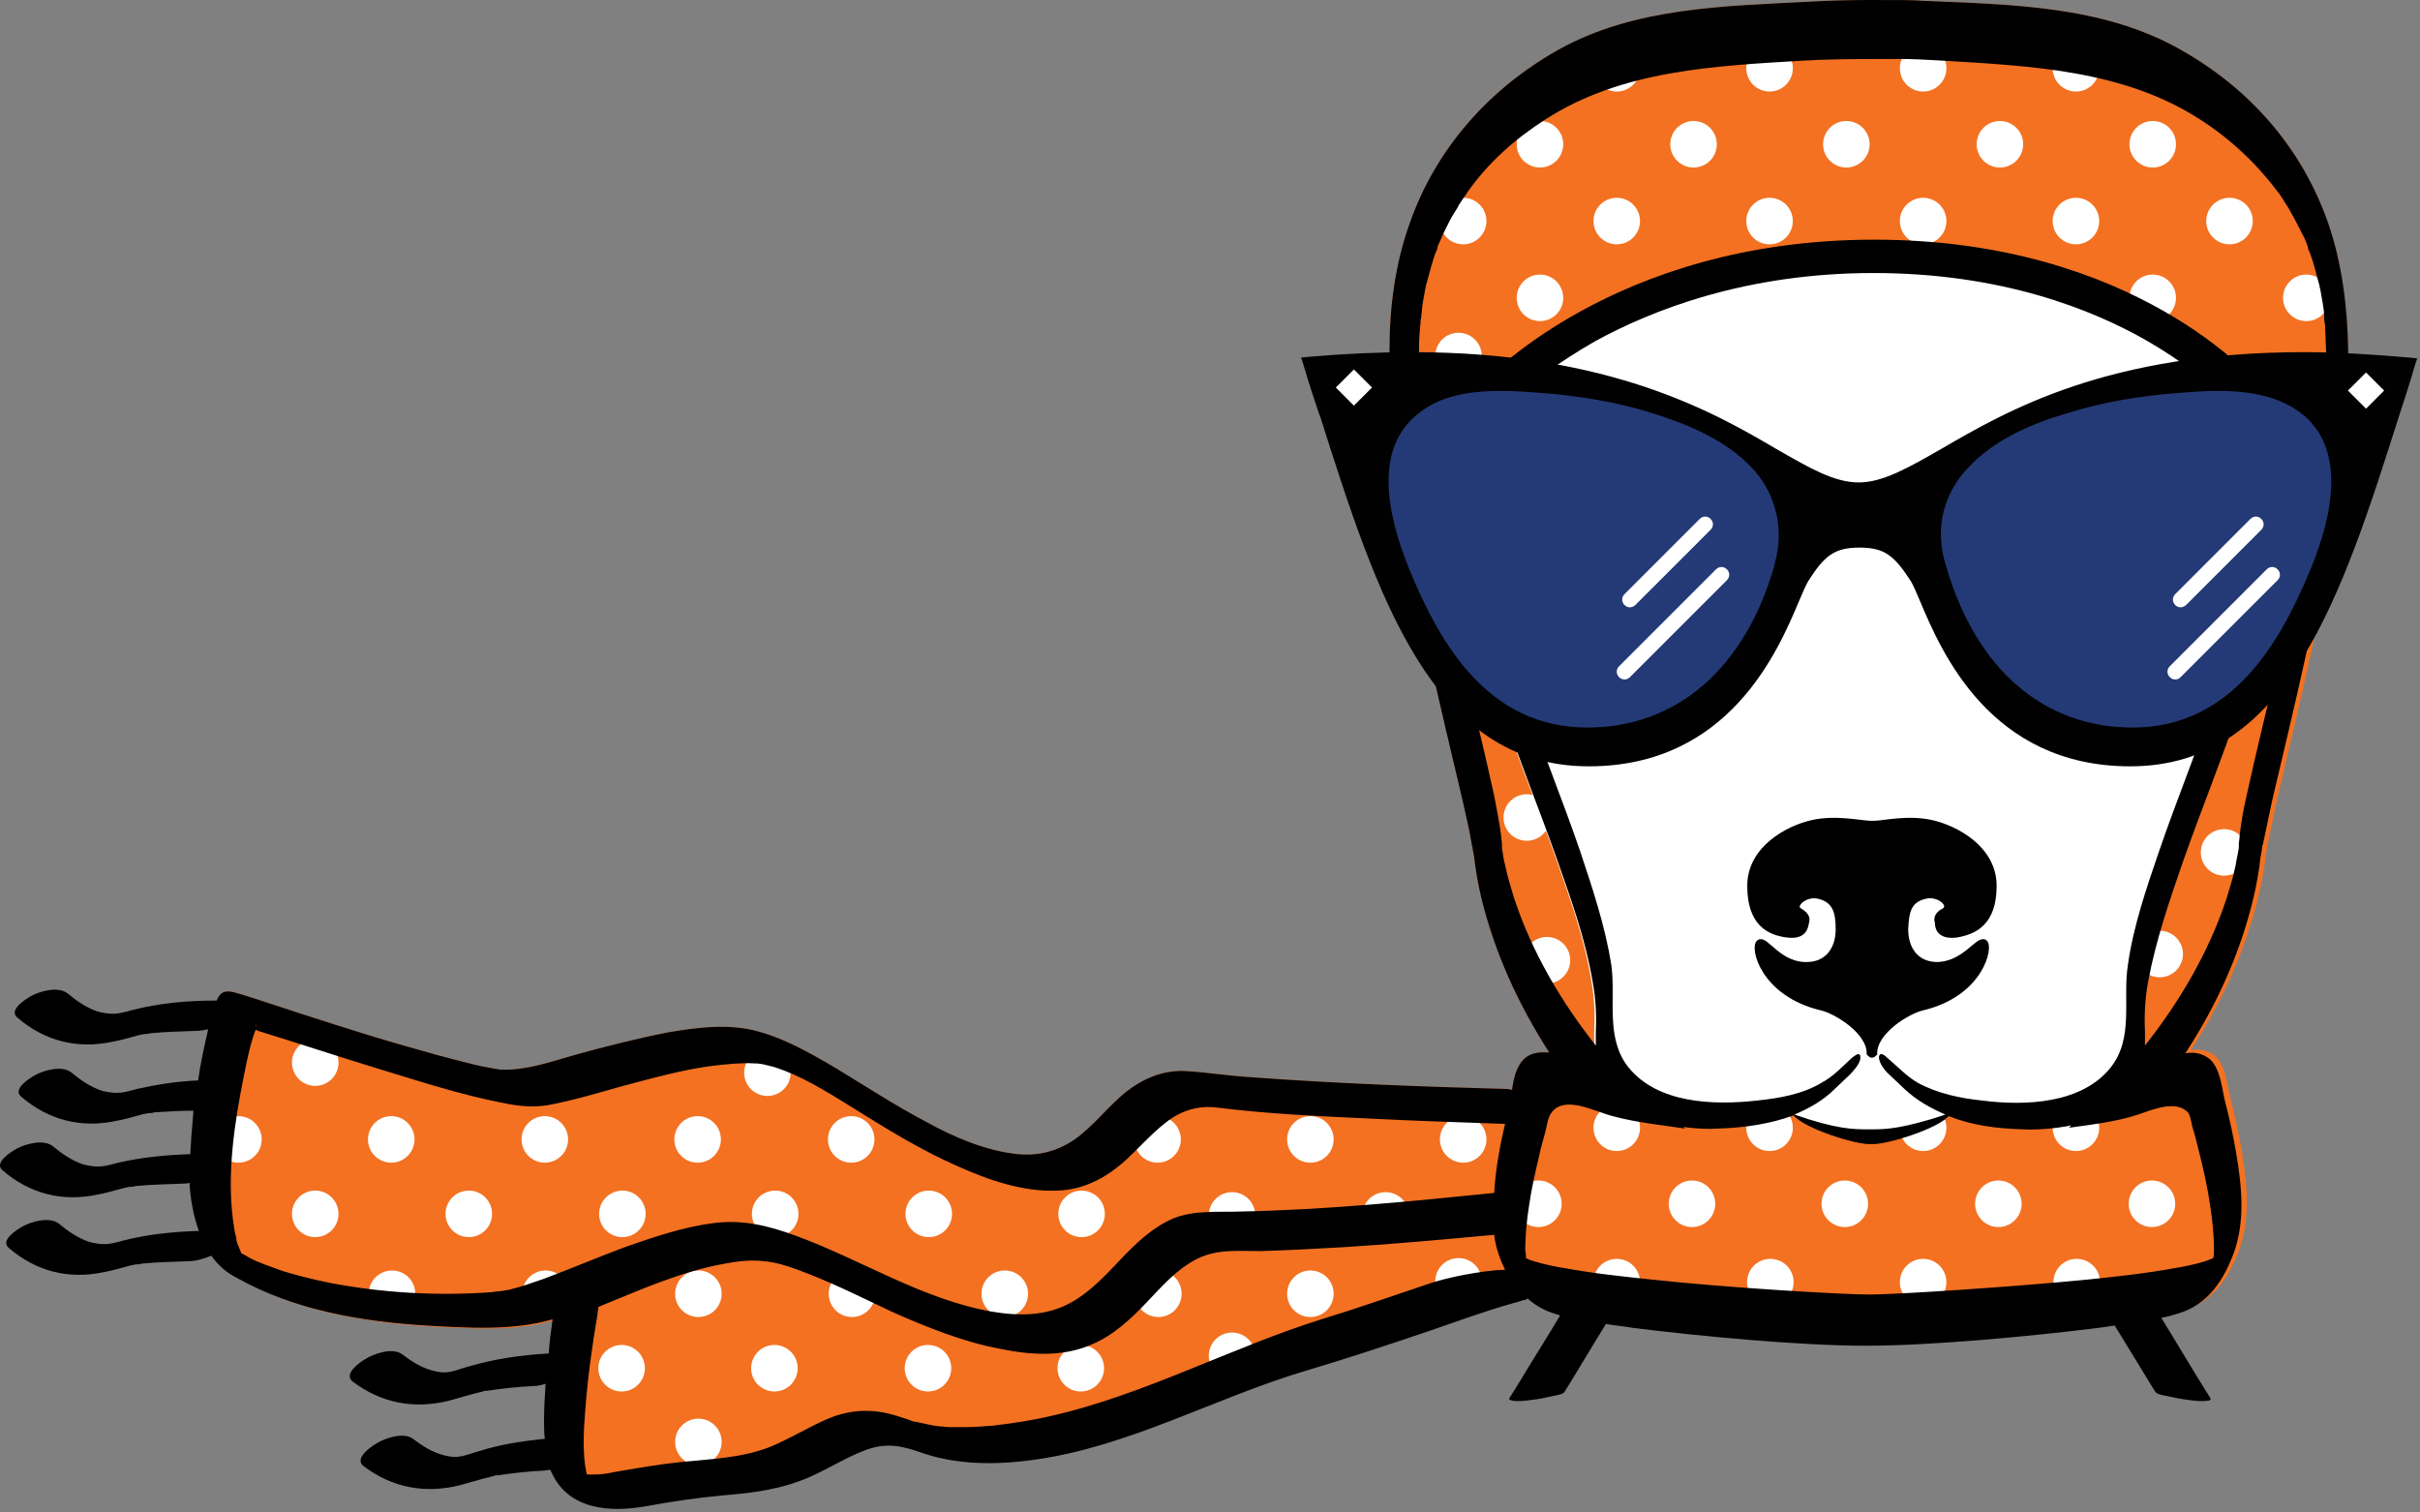 <?xml version="1.0" encoding="UTF-8" standalone="no"?>
<!DOCTYPE svg PUBLIC "-//W3C//DTD SVG 1.1//EN" "http://www.w3.org/Graphics/SVG/1.1/DTD/svg11.dtd">
<svg width="100%" height="100%" viewBox="0 0 312 195" version="1.1" xmlns="http://www.w3.org/2000/svg" xmlns:xlink="http://www.w3.org/1999/xlink" xml:space="preserve" xmlns:serif="http://www.serif.com/" style="fill-rule:evenodd;clip-rule:evenodd;stroke-miterlimit:10;">
    <rect x="0" y="0" width="312" height="195" fill="#808080" stroke="none"/>
    <g transform="matrix(1,0,0,1,-15.059,-54.1)">
        <g id="Layer_1">
            <g>
                <g>
                    <g>
                        <path d="M204.9,163.4C204.9,163.7 204.9,163.6 204.9,163.4Z" style="fill:none;fill-rule:nonzero;"/>
                        <path d="M307.1,163.4C307.1,163.6 307.1,163.7 307.1,163.4Z" style="fill:none;fill-rule:nonzero;"/>
                        <path d="M317.8,99.2C317.7,93.6 317,88 315.2,82.8C311.8,73.1 305,65.4 296,60.4C286,54.8 274.3,54.7 262.9,54.2C261.9,54.1 259.1,54.1 256.1,54.1C253.3,54.1 250.3,54.2 248.7,54.3C237.4,54.9 225.9,55 216,60.5C207.1,65.5 200.2,73.2 196.8,82.9C194.9,88.2 194.2,93.8 194.2,99.3C194.1,106.3 194.8,113.3 195.8,120.2C197.7,132.7 200.7,144.9 203.6,157.2C204,159.1 204.5,161 204.8,162.9C204.8,163.1 204.9,163.3 204.9,163.4L204.9,163.1C204.9,163.6 205,164.1 205.1,164.5C205.3,166.2 205.6,168 206,169.7C207.7,176.8 210.8,183.6 214.8,189.8C213.7,189.7 212.5,189.8 211.7,190.5C210.6,191.4 210.2,193.1 210,194.6C209.8,194.6 209.6,194.5 209.4,194.5C198.4,194.2 187.5,193.8 176.6,193C173.4,192.8 171.1,192.4 168.1,192.2C165.1,192 162.5,193.1 160.2,194.9C158.1,196.6 156.5,198.7 154.4,200.4C152.1,202.3 149.3,203.2 146.3,202.9C142.2,202.5 138,200.7 134.4,198.7C130.4,196.6 126.6,194.1 122.8,191.8C119.4,189.8 115.9,187.8 112.1,186.9C108.5,186.1 104.7,186.6 101.2,187.2C97.1,188 93.2,189 89.2,190.1C86.4,190.9 83.5,191.9 80.7,192L79.6,192C79.4,192 79.1,191.9 78.9,191.9C77.8,191.7 76.7,191.5 75.6,191.2C72.7,190.5 69.9,189.7 67.1,188.9C61.2,187.2 55.4,185.3 49.6,183.4C48.1,182.9 46.6,182.4 45.1,182C43.3,181.6 43.1,182.8 42.7,184.2C41.1,189.6 40.2,195.4 39.8,201C39.4,207.3 39.6,215.4 45.8,218.9C53.2,223.1 62,224.6 70.4,225.1C75.6,225.4 81.4,225.8 86.6,224.3C86.4,225.9 86.2,227.5 86,229.1C85.7,231.7 85.5,234.4 85.6,237C85.6,239.2 85.7,241.6 86.6,243.6C88.8,248.4 94.2,248.7 98.7,247.9C102,247.3 105.3,246.8 108.6,246.5C112.5,246.2 116.3,245.7 119.9,244.1C122.4,243 124.7,241.5 127.2,240.6C129.7,239.7 131.7,240.1 134,240.9C138.7,242.6 143.9,242.6 148.8,241.9C161.1,240.2 172.1,233.9 183.9,230.4C189.3,228.8 194.7,227 200,225.2C203.5,224 207,222.7 210.6,221.7C211.1,221.6 211.5,221.4 212,221.3C212.2,221.3 212.3,221.2 212.4,221.1C213.4,222 214.6,222.7 216,223.1C219.3,224 222.8,224.5 226.2,224.9C235,226 247.8,227.2 256.2,227.2C264.6,227.2 277.4,226 286.2,224.9C289.6,224.5 293.1,224.1 296.4,223.1C300.4,222 302.5,218.7 303.8,215.1C305.2,211.1 304.8,206.8 304.1,202.6C303.7,200.2 303.2,197.9 302.6,195.6C302.2,193.9 302,191.4 300.6,190.2C299.7,189.5 298.6,189.3 297.5,189.5C301.5,183.4 304.6,176.6 306.3,169.4C306.7,167.7 307,166 307.2,164.2C307.3,163.7 307.4,163.2 307.4,162.8L307.4,163.1C307.4,162.9 307.4,162.7 307.5,162.6C307.9,160.7 308.3,158.8 308.7,156.9C311.6,144.6 314.6,132.4 316.5,119.9C317.3,113.2 317.9,106.2 317.8,99.2Z" style="fill:rgb(243,113,33);fill-rule:nonzero;"/>
                        <g>
                            <g>
                                <circle cx="203.7" cy="82.6" r="3" style="fill:white;"/>
                                <circle cx="223.5" cy="82.6" r="3" style="fill:white;"/>
                                <circle cx="243.2" cy="82.6" r="3" style="fill:white;"/>
                                <circle cx="263" cy="82.6" r="3" style="fill:white;"/>
                                <circle cx="282.7" cy="82.6" r="3" style="fill:white;"/>
                                <circle cx="302.5" cy="82.6" r="3" style="fill:white;"/>
                            </g>
                            <g>
                                <circle cx="213.6" cy="92.5" r="3" style="fill:white;"/>
                                <circle cx="292.6" cy="92.5" r="3" style="fill:white;"/>
                                <circle cx="312.4" cy="92.5" r="3" style="fill:white;"/>
                            </g>
                            <g>
                                <circle cx="203.1" cy="100" r="3" style="fill:white;"/>
                            </g>
                            <g>
                                <circle cx="203.7" cy="201" r="3" style="fill:white;"/>
                                <circle cx="223.5" cy="199.5" r="3" style="fill:white;"/>
                                <circle cx="243.2" cy="199.5" r="3" style="fill:white;"/>
                                <circle cx="263" cy="199.5" r="3" style="fill:white;"/>
                                <circle cx="282.7" cy="199.5" r="3" style="fill:white;"/>
                                <circle cx="301.8" cy="164" r="3" style="fill:white;"/>
                                <circle cx="293.5" cy="177.1" r="3" style="fill:white;"/>
                                <circle cx="211.9" cy="159.5" r="3" style="fill:white;"/>
                                <circle cx="214.5" cy="177.9" r="3" style="fill:white;"/>
                            </g>
                            <g>
                                <circle cx="55.7" cy="210.6" r="3" style="fill:white;"/>
                                <circle cx="75.5" cy="210.6" r="3" style="fill:white;"/>
                                <circle cx="95.3" cy="210.6" r="3" style="fill:white;"/>
                                <circle cx="115" cy="210.6" r="3" style="fill:white;"/>
                                <circle cx="134.8" cy="210.6" r="3" style="fill:white;"/>
                                <circle cx="154.5" cy="210.6" r="3" style="fill:white;"/>
                            </g>
                            <g>
                                <circle cx="65.6" cy="220.9" r="3" style="fill:white;"/>
                                <circle cx="85.4" cy="220.9" r="3" style="fill:white;"/>
                                <circle cx="105.1" cy="220.9" r="3" style="fill:white;"/>
                                <circle cx="124.9" cy="220.9" r="3" style="fill:white;"/>
                                <circle cx="144.6" cy="220.9" r="3" style="fill:white;"/>
                                <circle cx="164.4" cy="220.9" r="3" style="fill:white;"/>
                            </g>
                            <g>
                                <circle cx="184" cy="220.9" r="3" style="fill:white;"/>
                                <circle cx="203.1" cy="219.3" r="3" style="fill:white;"/>
                                <circle cx="223.5" cy="219.4" r="3" style="fill:white;"/>
                                <circle cx="243.3" cy="219.4" r="3" style="fill:white;"/>
                                <circle cx="263" cy="219.4" r="3" style="fill:white;"/>
                                <circle cx="282.8" cy="219.4" r="3" style="fill:white;"/>
                            </g>
                            <g>
                                <circle cx="173.9" cy="210.8" r="3" style="fill:white;"/>
                                <circle cx="193.7" cy="210.8" r="3" style="fill:white;"/>
                                <circle cx="213.4" cy="209.3" r="3" style="fill:white;"/>
                                <circle cx="233.2" cy="209.3" r="3" style="fill:white;"/>
                                <circle cx="252.9" cy="209.3" r="3" style="fill:white;"/>
                                <circle cx="272.7" cy="209.3" r="3" style="fill:white;"/>
                                <circle cx="292.5" cy="209.3" r="3" style="fill:white;"/>
                            </g>
                            <g>
                                <circle cx="95.2" cy="230.5" r="3" style="fill:white;"/>
                                <circle cx="114.9" cy="230.5" r="3" style="fill:white;"/>
                                <circle cx="134.7" cy="230.5" r="3" style="fill:white;"/>
                                <circle cx="154.4" cy="230.5" r="3" style="fill:white;"/>
                                <circle cx="173.9" cy="228.9" r="3" style="fill:white;"/>
                            </g>
                            <g>
                                <circle cx="105.1" cy="240" r="3" style="fill:white;"/>
                            </g>
                            <g>
                                <circle cx="85.3" cy="201" r="3" style="fill:white;"/>
                                <circle cx="105" cy="201" r="3" style="fill:white;"/>
                                <circle cx="45.8" cy="201" r="3" style="fill:white;"/>
                                <circle cx="55.7" cy="191.1" r="3" style="fill:white;"/>
                                <circle cx="114" cy="192.4" r="3" style="fill:white;"/>
                                <circle cx="65.5" cy="201" r="3" style="fill:white;"/>
                                <circle cx="124.8" cy="201" r="3" style="fill:white;"/>
                                <circle cx="164.3" cy="201" r="3" style="fill:white;"/>
                                <circle cx="184" cy="201" r="3" style="fill:white;"/>
                            </g>
                            <g>
                                <circle cx="213.6" cy="72.7" r="3" style="fill:white;"/>
                                <circle cx="233.4" cy="72.7" r="3" style="fill:white;"/>
                                <circle cx="253.1" cy="72.7" r="3" style="fill:white;"/>
                                <circle cx="272.9" cy="72.7" r="3" style="fill:white;"/>
                                <circle cx="292.6" cy="72.7" r="3" style="fill:white;"/>
                            </g>
                            <g>
                                <circle cx="223.5" cy="62.9" r="3" style="fill:white;"/>
                                <circle cx="243.2" cy="62.9" r="3" style="fill:white;"/>
                                <circle cx="263" cy="62.9" r="3" style="fill:white;"/>
                                <circle cx="282.7" cy="62.9" r="3" style="fill:white;"/>
                            </g>
                        </g>
                    </g>
                    <g>
                        <path d="M306.8,107.6C306.4,106.8 305.8,106 305,105.5C304.9,105.4 304.8,105.4 304.7,105.3C304.7,105.3 289.6,87 256.5,87C223.4,87 207,105.4 207,105.4C206.2,105.9 205.6,106.7 205.2,107.5C205.1,107.8 204.7,109 205.4,108.5C205.5,108.4 205.6,108.4 205.7,108.3C206,108.1 206.2,108.1 206.3,108C207,107.8 207.7,107.7 208.3,108.2C209.3,108.9 209.4,110.4 209.4,111.5C209.4,114.5 208.6,117.4 207.8,120.2C206.7,124.4 205.7,128.8 205.9,133.2C206,137.3 207.2,141.3 208.5,145.2C210.7,151.7 213.3,158.1 215.6,164.6C217.4,169.7 219.3,175 220.2,180.4C220.6,182.6 220.7,184.7 220.6,186.8C220.5,189.1 220.8,191.5 222,193.6C224.8,198.5 231.3,199.5 236.4,199.4C239.8,199.3 243.1,198.8 246.1,197.7C248.8,198.9 252.9,200.5 256.3,200.5C260.4,200.5 262.6,199.2 266,197.7C269,198.9 272.2,199.3 275.6,199.4C280.7,199.5 287.2,198.5 290,193.6C291.2,191.5 291.4,189.2 291.4,186.8C291.3,184.7 291.4,182.6 291.8,180.4C292.8,175 294.6,169.8 296.4,164.6C298.7,158.1 301.3,151.7 303.5,145.2C304.8,141.3 306,137.3 306.1,133.2C306.2,128.8 305.3,124.5 304.2,120.2C303.4,117.4 302.6,114.4 302.6,111.5C302.6,110.4 302.7,108.9 303.7,108.2C304.3,107.8 305,107.9 305.7,108C305.8,108 306,108.1 306.3,108.3C306.4,108.3 306.5,108.4 306.6,108.5C307.3,109.1 306.9,107.8 306.8,107.6Z" style="fill:white;fill-rule:nonzero;"/>
                        <path d="M256.6,160.3C257.9,160.3 261,159.5 264.1,160.2C267.2,160.9 272.1,163.5 272.1,168.3C272.1,173.1 269.6,174.2 267.3,174.6C264.9,174.9 264.9,173.4 264.9,173.1C264.8,172.7 264.6,172.1 265.8,171.5C266.8,170.7 265,169.2 263.3,169.6C261.1,170.1 260.8,171.6 260.7,173.9C260.7,176.5 262.1,178.4 264.6,178.5C268.2,178.6 270.1,175.1 270.9,175.6C271.7,176.1 270.5,182.2 262.9,184C261.1,184.4 256.7,187 256.7,189.9C256.7,189.9 256.5,190.1 256.4,190.1C256.3,190.1 256.1,189.9 256.1,189.9C256.1,187 251.7,184.4 249.9,184C242.3,182.2 241,176.1 241.9,175.6C242.7,175.1 244.5,178.7 248.2,178.5C250.7,178.4 252.1,176.5 252.1,173.9C252.1,171.7 251.7,170.1 249.5,169.6C247.8,169.2 246,170.8 247,171.5C248.2,172.2 248,172.7 247.9,173.1C247.8,173.4 247.8,174.9 245.5,174.6C243.1,174.3 240.7,173.1 240.7,168.3C240.7,163.5 245.6,160.9 248.7,160.2C251.8,159.5 255,160.3 256.3,160.3L256.6,160.3Z" style="fill-rule:nonzero;stroke:black;stroke-width:0.75px;"/>
                    </g>
                    <g>
                        <path d="M204.9,163.4C204.9,163.7 204.9,163.6 204.9,163.4Z" style="fill-rule:nonzero;"/>
                        <path d="M307.1,163.4C307.1,163.6 307.1,163.7 307.1,163.4Z" style="fill-rule:nonzero;"/>
                        <path d="M317.8,99.2C317.7,93.6 317,88 315.2,82.8C311.8,73.1 305,65.4 296,60.4C286,54.8 274.3,54.7 262.9,54.2C261.9,54.1 259.1,54.1 256.1,54.1C253.3,54.1 250.3,54.2 248.7,54.3C237.4,54.9 225.9,55 216,60.5C207.1,65.5 200.2,73.2 196.8,82.9C194.9,88.2 194.2,93.8 194.2,99.3C194.1,106.3 194.8,113.3 195.8,120.2C197.7,132.7 200.7,144.9 203.6,157.2C204,159.1 204.5,161 204.8,162.9C204.8,163.1 204.9,163.3 204.9,163.4L204.9,163.1C204.9,163.6 205,164.1 205.1,164.5C205.3,166.2 205.6,168 206,169.7C207.7,176.8 210.8,183.6 214.8,189.8C213.7,189.7 212.5,189.8 211.7,190.5C210.6,191.4 210.2,193.1 210,194.6C209.8,194.6 209.6,194.5 209.4,194.5C198.4,194.2 187.5,193.8 176.6,193C173.4,192.8 171.1,192.4 168.1,192.2C165.1,192 162.5,193.1 160.2,194.9C158.1,196.6 156.5,198.7 154.4,200.4C152.1,202.3 149.3,203.2 146.3,202.9C142.2,202.5 138,200.7 134.4,198.7C130.4,196.6 126.6,194.1 122.8,191.8C119.4,189.8 115.9,187.8 112.1,186.9C108.5,186.1 104.7,186.6 101.2,187.2C97.1,188 93.2,189 89.2,190.1C86.4,190.9 83.5,191.9 80.7,192L79.6,192C79.4,192 79.1,191.9 78.9,191.9C77.8,191.7 76.7,191.5 75.6,191.2C72.7,190.5 69.9,189.7 67.1,188.9C61.2,187.2 55.4,185.3 49.6,183.4C48.1,182.9 46.6,182.4 45.1,182C43.8,181.7 43.3,182.3 43,183.1C39.3,183.1 35.8,183.4 32.2,184.3C31.1,184.6 30.4,184.8 29.6,184.8C29.1,184.8 28.3,184.7 27.6,184.5C26.2,184 25,183.2 23.8,182.2C22.6,181.2 20.2,181.9 19.1,182.5C18.4,182.9 16.1,184.3 17.3,185.3C20.8,188.3 25,189.4 29.6,188.4C30.7,188.2 31.7,187.9 32.8,187.6C33.2,187.5 33.6,187.4 34,187.4C34.2,187.4 34.4,187.3 34.6,187.3C36.6,187.1 38.5,187.1 40.5,187C40.9,187 41.4,186.9 41.9,186.8C41.4,189 40.9,191.2 40.6,193.4C38,193.5 35.4,193.9 32.7,194.5C31.6,194.8 30.9,195 30.1,195C29.6,195 28.8,194.9 28.1,194.7C26.7,194.2 25.5,193.4 24.3,192.4C23.1,191.4 20.7,192.1 19.6,192.7C18.9,193.1 16.6,194.5 17.8,195.5C21.3,198.5 25.5,199.6 30.1,198.6C31.2,198.4 32.2,198.1 33.3,197.8C33.7,197.7 34.1,197.6 34.5,197.6C34.7,197.6 34.9,197.5 35.1,197.5C36.7,197.4 38.4,197.3 40,197.3C39.9,198.5 39.8,199.7 39.7,201C39.7,201.6 39.6,202.3 39.6,202.9C36.5,203 33.4,203.3 30.3,204C29.2,204.3 28.5,204.5 27.7,204.5C27.2,204.5 26.4,204.4 25.7,204.2C24.3,203.7 23.1,202.9 21.9,201.9C20.7,200.9 18.3,201.6 17.2,202.2C16.5,202.6 14.2,204 15.4,205C18.9,208 23.1,209.1 27.7,208.1C28.8,207.9 29.8,207.6 30.9,207.3C31.3,207.2 31.7,207.1 32.1,207.1C32.3,207.1 32.5,207 32.7,207C34.7,206.8 36.6,206.8 38.6,206.7C38.9,206.7 39.2,206.7 39.5,206.6C39.6,208.7 40,210.9 40.7,212.8C37.5,212.9 34.3,213.2 31.1,214C30,214.3 29.3,214.5 28.5,214.5C28,214.5 27.2,214.4 26.5,214.2C25.1,213.7 23.9,212.9 22.7,211.9C21.5,210.9 19.1,211.6 18,212.2C17.3,212.6 15,214 16.2,215C19.7,218 23.9,219.1 28.5,218.1C29.6,217.9 30.6,217.6 31.7,217.3C32.1,217.2 32.5,217.1 32.9,217.1C33.1,217.1 33.3,217 33.5,217C35.5,216.8 37.4,216.8 39.4,216.7C40.3,216.7 41.3,216.4 42.3,216C43.1,217.1 44.1,218.1 45.5,218.8C52.9,223 61.7,224.5 70.1,225C75.3,225.3 81.1,225.7 86.3,224.2C86.1,225.7 85.9,227.1 85.8,228.6C82.2,228.8 78.8,229.3 75.4,230.3C74.3,230.6 73.7,230.9 72.8,231C72.3,231.1 71.5,231 70.8,230.8C69.3,230.4 68.1,229.6 66.9,228.7C65.7,227.8 63.3,228.6 62.2,229.3C61.5,229.7 59.3,231.2 60.5,232.2C64.2,235 68.4,235.8 72.9,234.7C74,234.4 75,234.1 76.1,233.8C76.5,233.7 76.9,233.6 77.3,233.5C77.5,233.4 77.7,233.4 77.9,233.4C79.9,233.1 81.8,232.9 83.8,232.8C84.3,232.8 84.8,232.7 85.4,232.5C85.3,234.1 85.2,235.6 85.2,237.2C85.2,238 85.2,238.8 85.3,239.6C82.4,239.9 79.6,240.3 76.8,241.2C75.7,241.5 75.1,241.8 74.2,241.9C73.7,242 72.9,241.9 72.2,241.7C70.7,241.3 69.5,240.5 68.3,239.6C67.1,238.7 64.7,239.5 63.6,240.2C62.9,240.6 60.7,242.1 61.9,243.1C65.6,245.9 69.8,246.7 74.3,245.6C75.4,245.3 76.4,245 77.5,244.7C77.9,244.6 78.3,244.5 78.7,244.4C78.9,244.3 79.1,244.3 79.3,244.3C81.3,244 83.2,243.8 85.2,243.7C85.4,243.7 85.7,243.6 86,243.6C86.1,243.7 86.1,243.9 86.2,244C88.4,248.8 93.8,249.1 98.3,248.3C101.6,247.7 104.9,247.2 108.2,246.9C112.1,246.6 115.9,246.1 119.5,244.5C122,243.4 124.3,241.9 126.8,241C129.3,240.1 131.3,240.5 133.6,241.3C138.3,243 143.5,243 148.4,242.3C160.7,240.6 171.7,234.3 183.5,230.8C188.9,229.2 194.3,227.4 199.6,225.6C203.1,224.4 206.6,223.1 210.2,222.1C210.7,222 211.1,221.8 211.6,221.7C211.8,221.7 211.9,221.6 212,221.5C213,222.4 214.2,223.1 215.6,223.5C215.8,223.6 216,223.6 216.2,223.7C214.4,226.7 212.5,229.7 210.7,232.7C210.4,233.2 210,233.8 209.7,234.3C209.5,234.6 209.8,234.6 210.1,234.7C210.8,234.8 211.7,234.7 212.4,234.6C213.4,234.5 214.3,234.3 215.2,234.1C215.6,234 216.6,233.9 216.8,233.5C218.6,230.6 220.3,227.7 222.1,224.8C223.3,225 224.5,225.1 225.6,225.3C234.4,226.4 247.2,227.6 255.6,227.6C264,227.6 276.8,226.4 285.6,225.3C286.3,225.2 287,225.1 287.7,225C289.4,227.8 291.2,230.7 292.9,233.5C293.1,233.9 294.1,234 294.5,234.1C295.4,234.3 296.4,234.5 297.3,234.6C298,234.7 298.8,234.8 299.6,234.7C299.9,234.7 300.2,234.6 300,234.3C299.7,233.8 299.3,233.2 299,232.7C297.2,229.8 295.5,226.9 293.7,224C294.4,223.9 295,223.7 295.7,223.5C299.7,222.4 301.8,219.1 303.1,215.5C304.5,211.5 304.1,207.2 303.4,203C303,200.6 302.5,198.3 301.9,196C301.5,194.3 301.3,191.8 299.9,190.6C299,189.9 297.9,189.7 296.8,189.9C300.8,183.8 303.9,177 305.6,169.8C306,168.1 306.3,166.4 306.5,164.6C306.6,164.1 306.7,163.6 306.7,163.2L306.7,163.5C306.7,163.3 306.7,163.1 306.8,163C307.2,161.1 307.6,159.2 308,157.3C310.9,145 313.9,132.8 315.8,120.3C317.3,113.2 317.9,106.2 317.8,99.2ZM211.3,105.7C211.1,105.4 210.9,105.2 210.7,105.1C212.6,103.4 216,100.8 220.7,98.1C228,94.1 240.1,89.3 256.6,89.3C273.1,89.3 284.8,94 291.8,98C296.5,100.7 299.7,103.4 301.5,105.1C301.3,105.3 301.1,105.4 300.9,105.7C300.1,107 300.1,108.8 300.3,110.2C300.5,113.3 301.4,116.2 302.2,119.2C303.2,123.2 304,127.3 303.7,131.5C303.4,135.8 302.1,139.9 300.7,143.9C298.4,150.6 295.7,157.2 293.4,163.9C291.8,168.6 290.1,173.5 289.4,178.5C288.7,182.9 290.2,187.9 287.2,191.7C283.5,196.4 276.2,196.7 270.7,196C267.8,195.7 264.9,195.1 262.3,193.7C260.8,192.8 259.7,191.6 258.4,190.5C258.1,190.2 257.4,189.6 257.3,190.4C257.3,191.2 258.2,192.3 258.7,192.7C259.3,193.3 260,193.9 260.6,194.5C262.2,196 264,197 265.9,197.8C260.4,199.6 258.3,199.7 256.5,199.7L255.9,199.7C254,199.7 251.9,199.7 246.4,197.8C248.3,197 250.1,196 251.6,194.5C252.2,193.9 252.9,193.3 253.5,192.7C254,192.2 255,191.1 254.9,190.4C254.9,189.6 254.2,190.2 253.8,190.5C252.5,191.7 251.4,192.9 249.9,193.7C247.4,195.2 244.4,195.7 241.5,196C236,196.6 228.8,196.4 225,191.7C222,187.9 223.4,182.9 222.8,178.5C222,173.5 220.4,168.7 218.8,163.9C216.5,157.2 213.8,150.6 211.5,143.9C210.1,139.9 208.8,135.7 208.5,131.5C208.2,127.3 209,123.2 210,119.2C210.8,116.2 211.7,113.3 211.9,110.2C212,108.7 212.1,106.9 211.3,105.7ZM48.1,186.1C48.1,186.4 48,186.5 48,186.5C48,186.3 48.1,186.2 48.1,186.1ZM81,220.3C80.8,220.4 80.5,220.4 80,220.5C79.5,220.6 78.9,220.6 78.4,220.7C71.5,221.2 64.4,220.8 57.6,219.5C55.6,219.1 53.6,218.6 51.6,218C50.8,217.7 49.9,217.4 49.1,217.1C48.7,216.9 48.3,216.8 47.9,216.6C47.7,216.5 47.5,216.4 47.3,216.3C47.3,216.3 46.9,216.1 46.8,216C46.6,215.9 46.4,215.8 46.2,215.7C46.1,215.5 46,215.3 45.9,215C45.6,214.3 45.6,214.4 45.5,213.6C45.3,212.9 45.2,212.2 45.1,211.4C44.3,205.3 45.3,198.8 46.5,192.8C46.9,190.8 47.3,188.8 48,186.9C48.1,186.9 48.2,186.9 48.3,187C53.2,188.5 58,190.1 62.9,191.6C68.5,193.3 74.2,195.2 79.9,196.3C81.8,196.7 83.7,196.9 85.6,196.6C88.9,196 92.2,195 95.4,194.1C99.2,193.1 103.1,192 107,191.5C108.8,191.3 110.6,191.1 112.3,191.2C113,191.2 113.4,191.3 114.2,191.5C115.1,191.7 115.2,191.8 116.1,192.1C119.5,193.4 122.7,195.5 126.1,197.6C130.1,200.1 134.1,202.5 138.4,204.4C142.4,206.2 146.9,207.8 151.4,207.6C154.5,207.5 157.2,206.2 159.6,204.2C161.6,202.5 163.3,200.4 165.4,198.8C167.4,197.2 169.7,196.6 172,196.9C178.4,197.7 184.9,198 191.4,198.3C197.3,198.6 203.2,198.8 209.1,199C208.8,200.3 208.5,201.6 208.3,202.9C208,204.5 207.8,206.2 207.7,207.9C196.8,209 185.8,210.1 174.9,210.3C172,210.4 169,210.1 166.3,211.2C163.7,212.3 161.5,214.4 159.6,216.4C157.7,218.4 155.7,220.6 153.2,222C150,223.8 146.5,223.8 142.9,223.2C133.9,221.6 126.1,216.5 117.6,213.4C114.1,212.1 110.7,211.3 107,211.8C103.1,212.3 99.3,213.6 95.6,214.9C92.1,216.2 88.6,217.7 85.1,219C83.6,219.5 82.3,220 81,220.3ZM199.3,219.6C194.5,221.2 190.3,222.7 185.4,224.2C173.9,227.8 162.6,233.9 150.8,236.6C148.3,237.2 145.7,237.6 143.1,237.9C141.8,238 140.6,238.1 139.3,238.1L137.7,238.1C136.9,238.1 136.8,238 136.2,238C135.2,237.9 134.1,237.6 133.1,237.4L132.9,237.4C132.6,237.3 132.4,237.2 132.1,237.1C131.2,236.8 130.3,236.5 129.4,236.3C126.7,235.7 124.1,236 121.6,237.1C119.1,238.2 116.7,239.7 114.2,240.7C110.5,242.1 106.7,242.2 102.8,242.6C99.9,242.9 97.1,243.4 94.2,243.9C93.3,244.1 92.5,244.2 91.6,244.2L90.8,244.2C90.7,244.2 90.7,244.2 90.7,244.1C90.6,243.8 90.6,243.4 90.5,243.1C90.2,240.8 90.3,238.5 90.5,236.1C90.8,231.9 91.4,227.6 92.1,223.5C92.1,223.2 92.2,223 92.2,222.7L92.2,222.6C97.6,220.4 102.9,218 108.6,217C110.2,216.7 111.9,216.5 113.5,216.7C114.9,216.8 116.6,217.3 117.9,217.8C122,219.3 126,221.3 130,223.2C134.5,225.2 139.2,227.1 144,228C147.9,228.8 152.1,229.1 155.9,227.4C158.7,226.2 160.9,224.1 163,221.9C164.9,219.9 166.8,217.7 169.4,216.4C172,215.1 174.7,215.4 177.5,215.4C181.1,215.3 184.6,215.1 188.2,214.9C194.7,214.5 201.2,213.9 207.7,213.3C207.8,214.2 208,215 208.3,215.9C208.5,216.5 208.8,217.2 209.1,217.8C206.1,217.9 201.6,218.8 199.3,219.6ZM297.9,200C298.2,201 298.4,202 298.7,203.1C299.2,205.2 299.7,207.3 300,209.5C300.3,211.4 300.5,213.4 300.5,215.3C300.5,215.7 300.5,216 300.4,216.3C300.1,216.4 299.7,216.6 299.4,216.7C298.1,217.1 296.7,217.4 295.4,217.6C291.6,218.3 287.8,218.7 283.9,219.1C274.7,220 259.6,221 256.1,221C252.5,221 237.5,220.1 228.3,219.1C224.5,218.7 220.6,218.3 216.8,217.6C215.5,217.4 214.1,217.1 212.8,216.7C212.5,216.6 212.1,216.5 211.8,216.3C211.8,216 211.8,215.7 211.7,215.3C211.7,213.4 211.9,211.4 212.2,209.5C212.5,207.4 213,205.2 213.5,203.1C213.7,202.1 214,201.1 214.3,200C214.5,199.2 214.6,198.1 215.2,197.4C216.7,195.6 219.9,197 221.7,197.6C224.8,198.7 229,199.1 232.3,199.6L232.1,199.4C233.6,199.6 235.2,199.7 236.6,199.6C240,199.5 243.3,199 246.3,197.9C247.7,199.6 254.1,201.6 256,201.6L256.6,201.6C258.5,201.6 264.7,199.7 266.3,198C269.3,199.2 272.5,199.6 275.8,199.7C277.8,199.8 280,199.6 282.1,199.2L281.8,199.5C284.7,199.1 288,198.7 290.7,197.8C292.5,197.2 295.7,195.8 297.2,197.6C297.5,198 297.6,199.2 297.9,200ZM314.4,102.4L314.4,104.3C314.2,107.6 313.9,110.9 313.5,114.2C313.3,115.9 313,117.6 312.8,119.3L312.8,119.6C312.8,119.8 312.7,120 312.7,120.2C312.6,120.6 312.6,121.1 312.5,121.5C312.4,122.2 312.2,123 312.1,123.7C310.1,134.8 307.1,145.7 304.7,156.7C304.3,158.4 304,160.1 303.8,161.9C303.8,162.3 303.7,162.6 303.7,163L303.7,163.4C303.6,164.1 303.4,164.9 303.3,165.6C303,167.1 302.5,168.7 302.1,170C299.8,176.9 296.1,183.2 291.6,188.9L291.6,187.1C291.5,185 291.6,182.9 292,180.7C293,175.3 294.8,170.1 296.6,164.9C298.9,158.4 301.5,152 303.7,145.5C305,141.6 306.2,137.6 306.3,133.5C306.4,129.1 305.5,124.8 304.4,120.5C303.6,117.7 302.8,114.7 302.8,111.8C302.8,110.7 302.9,109.2 303.9,108.5C304.5,108.1 305.2,108.2 305.9,108.3C306,108.3 306.2,108.4 306.5,108.6C306.6,108.6 306.7,108.7 306.8,108.8C307.6,109.3 307.1,108 307,107.8C306.6,107 306,106.2 305.2,105.7C305.1,105.6 305,105.6 304.9,105.5L306.6,104.1C306,103.3 290.5,85 256.7,85C223,85 206.2,103.4 205.5,104.2L207.2,105.7C206.4,106.2 205.8,107 205.4,107.8C205.3,108.1 204.9,109.3 205.6,108.8C205.7,108.7 205.8,108.7 205.9,108.6C206.2,108.4 206.4,108.4 206.5,108.3C207.2,108.1 207.9,108 208.5,108.5C209.5,109.2 209.6,110.7 209.6,111.8C209.6,114.8 208.8,117.7 208,120.5C206.9,124.7 205.9,129.1 206.1,133.5C206.2,137.6 207.4,141.6 208.7,145.5C210.9,152 213.5,158.4 215.8,164.9C217.6,170 219.5,175.3 220.4,180.7C220.8,182.9 220.9,185 220.8,187.1L220.8,188.9C216.3,183.2 212.6,176.9 210.3,170C209.9,168.7 209.4,167.1 209.1,165.6C208.9,164.9 208.8,164.1 208.7,163.4L208.7,163C208.7,162.6 208.6,162.3 208.6,161.9C208.4,160.2 208,158.4 207.7,156.7C205.3,145.7 202.3,134.8 200.3,123.7C200.2,123 200,122.2 199.9,121.5C199.8,121.1 199.8,120.6 199.7,120.2C199.7,120 199.6,119.8 199.6,119.6L199.6,119.3C199.3,117.6 199.1,115.9 198.9,114.2C198.5,110.9 198.2,107.6 198,104.3L198,100.3C198,98.8 198,97.3 198.2,95.8C198.2,95.5 198.2,95.3 198.3,95L198.3,94.8C198.4,94.2 198.4,93.6 198.5,93.1C198.6,92.5 198.7,92 198.8,91.4C198.9,91.1 198.9,90.8 199,90.5C198.9,91.2 199,90.5 199.1,90.2C199.4,89.1 199.7,87.9 200.1,86.8C200.2,86.6 200.3,86.3 200.4,86.1L200.4,85.9C200.6,85.4 200.9,84.8 201.1,84.3C201.6,83.3 202.1,82.2 202.7,81.3C202.8,81.1 203,80.9 203.1,80.6C203.2,80.5 203.2,80.4 203.3,80.3C203.6,79.8 204,79.3 204.3,78.8C207,75 210.4,72 214.3,69.5C224.2,63.1 236.2,62.6 247.8,61.9C248.6,61.9 249.3,61.8 250.1,61.8C252.9,61.7 257,61.7 259.8,61.7L259.9,61.7C261.7,61.7 263.4,61.8 265.2,61.9C276.8,62.6 288.8,63.1 298.7,69.5C302.6,72 305.9,75.1 308.7,78.8C309.1,79.3 309.4,79.8 309.7,80.3C309.8,80.4 309.8,80.5 309.9,80.6C310,80.8 310.2,81 310.3,81.3C310.9,82.3 311.4,83.3 311.9,84.3C312.2,84.8 312.4,85.4 312.6,85.9L312.6,86.1C312.7,86.3 312.8,86.6 312.9,86.8C313.3,87.9 313.6,89 313.9,90.2C314,90.5 314.1,91.2 314,90.5C314.1,90.8 314.1,91.1 314.2,91.4C314.3,92 314.4,92.5 314.5,93.1C314.6,93.7 314.7,94.3 314.7,94.8L314.7,95C314.7,95.3 314.7,95.5 314.8,95.8C314.9,97.3 314.9,98.8 315,100.3C314.4,100.9 314.4,101.6 314.4,102.4Z" style="fill-rule:nonzero;"/>
                    </g>
                </g>
                <g>
                    <path d="M264.5,126.5C266.9,134.9 273.4,148.8 290,148.8C300.6,148.8 307.8,142.2 314.3,126.8C317.2,119.8 319.5,110.5 313.5,106.1C311,104.3 307.7,103.4 303,103.4C301.3,103.4 299.6,103.5 298.1,103.6C291.5,104.1 285.9,105.1 281,106.6C276.5,108 271,110.1 267.2,114.2C264.7,116.9 263.6,120.3 264.1,123.8C264,124.8 264.2,125.7 264.5,126.5Z" style="fill:rgb(36,58,118);fill-rule:nonzero;"/>
                    <path d="M245.8,124C246.2,120.5 245.1,117.1 242.7,114.4C239,110.4 233.4,108.2 228.9,106.8C224,105.2 218.4,104.3 211.8,103.8C210.2,103.7 208.6,103.6 206.9,103.6C202.2,103.6 198.8,104.4 196.4,106.3C190.5,110.7 192.7,119.9 195.6,127C202,142.4 209.3,149 219.9,149C236.4,149 242.9,135.1 245.3,126.8C245.5,125.7 245.7,124.8 245.8,124Z" style="fill:rgb(36,58,118);fill-rule:nonzero;"/>
                    <path d="M247,131.6C247.5,130.4 247.9,129.5 248.2,129C250.3,125.7 251.6,124.7 254.8,124.7C258.1,124.7 259.3,125.8 261.4,129C261.7,129.5 262.1,130.4 262.6,131.6C265.3,138 271.6,152.9 289.7,152.9C310,152.9 317,130.9 324.4,107.6C325.1,105.5 325.8,103.3 326.4,101.2L326.7,100.3L325.7,100.2C321,99.8 316.5,99.5 312.2,99.5C286.8,99.5 273.9,107 265.3,112C261.1,114.4 257.8,116.3 254.7,116.3C251.5,116.3 248.3,114.4 244.1,112C236.1,107.3 222.6,99.5 197.1,99.5C192.9,99.5 188.4,99.7 183.8,100.1L182.8,100.2L183.1,101.1C183.7,103.2 184.4,105.3 185.1,107.4L185.2,107.6C192.6,130.9 199.6,152.9 219.9,152.9C238,152.9 244.3,138 247,131.6ZM268.7,114.5C272.3,110.6 277.4,108.6 281.5,107.4C285.9,106 290.9,105.1 296.7,104.7C298.1,104.6 299.5,104.5 301.1,104.5C305.7,104.5 309,105.4 311.5,107.2C317.8,111.8 315.7,120.9 312.9,127.6C309,137 302.8,147.9 290,147.9C278.5,147.9 269.8,140.3 266,127.2C265.7,126.3 265.5,125.4 265.4,124.6C264.9,120.9 266.1,117.3 268.7,114.5ZM196.8,127.6C194,120.8 191.9,111.8 198.2,107.2C200.7,105.3 204,104.5 208.6,104.5C210.2,104.5 211.6,104.6 213,104.7C218.8,105.1 223.8,106 228.2,107.4C232.3,108.7 237.5,110.7 241,114.5C243.6,117.3 244.7,120.9 244.3,124.6C244.2,125.4 244,126.3 243.8,127.1C240,140.3 231.2,147.9 219.7,147.9C206.9,147.9 200.7,137.1 196.8,127.6Z" style="fill:rgb(1,1,1);fill-rule:nonzero;"/>
                </g>
                <g>
                    <g transform="matrix(0.707,-0.707,0.707,0.707,-18.034,164.583)">
                        <rect x="188" y="102.4" width="3.3" height="3.3" style="fill:white;"/>
                    </g>
                    <g transform="matrix(0.707,-0.707,0.707,0.707,19.909,256.956)">
                        <rect x="318.5" y="102.8" width="3.3" height="3.3" style="fill:white;"/>
                    </g>
                </g>
                <g>
                    <path d="M296.2,132.4C295.9,132.4 295.7,132.3 295.5,132.1C295.1,131.7 295.1,131.1 295.5,130.7L305.2,121C305.6,120.6 306.2,120.6 306.6,121C307,121.4 307,122 306.6,122.4L296.9,132.1C296.7,132.3 296.4,132.4 296.2,132.4Z" style="fill:white;fill-rule:nonzero;"/>
                </g>
                <g>
                    <path d="M295.5,141.7C295.2,141.7 295,141.6 294.8,141.4C294.4,141 294.4,140.4 294.8,140L307.3,127.5C307.7,127.1 308.3,127.1 308.7,127.5C309.1,127.9 309.1,128.5 308.7,128.9L296.2,141.4C296,141.6 295.8,141.7 295.5,141.7Z" style="fill:white;fill-rule:nonzero;"/>
                </g>
                <g>
                    <path d="M225.2,132.4C224.9,132.4 224.7,132.3 224.5,132.1C224.1,131.7 224.1,131.1 224.5,130.7L234.2,121C234.6,120.6 235.2,120.6 235.6,121C236,121.4 236,122 235.6,122.4L225.9,132.1C225.7,132.3 225.4,132.4 225.2,132.4Z" style="fill:white;fill-rule:nonzero;"/>
                </g>
                <g>
                    <path d="M224.5,141.7C224.2,141.7 224,141.6 223.8,141.4C223.4,141 223.4,140.4 223.8,140L236.3,127.5C236.7,127.1 237.3,127.1 237.7,127.5C238.1,127.9 238.1,128.5 237.7,128.9L225.2,141.4C225,141.6 224.8,141.7 224.5,141.7Z" style="fill:white;fill-rule:nonzero;"/>
                </g>
            </g>
        </g>
    </g>
</svg>
